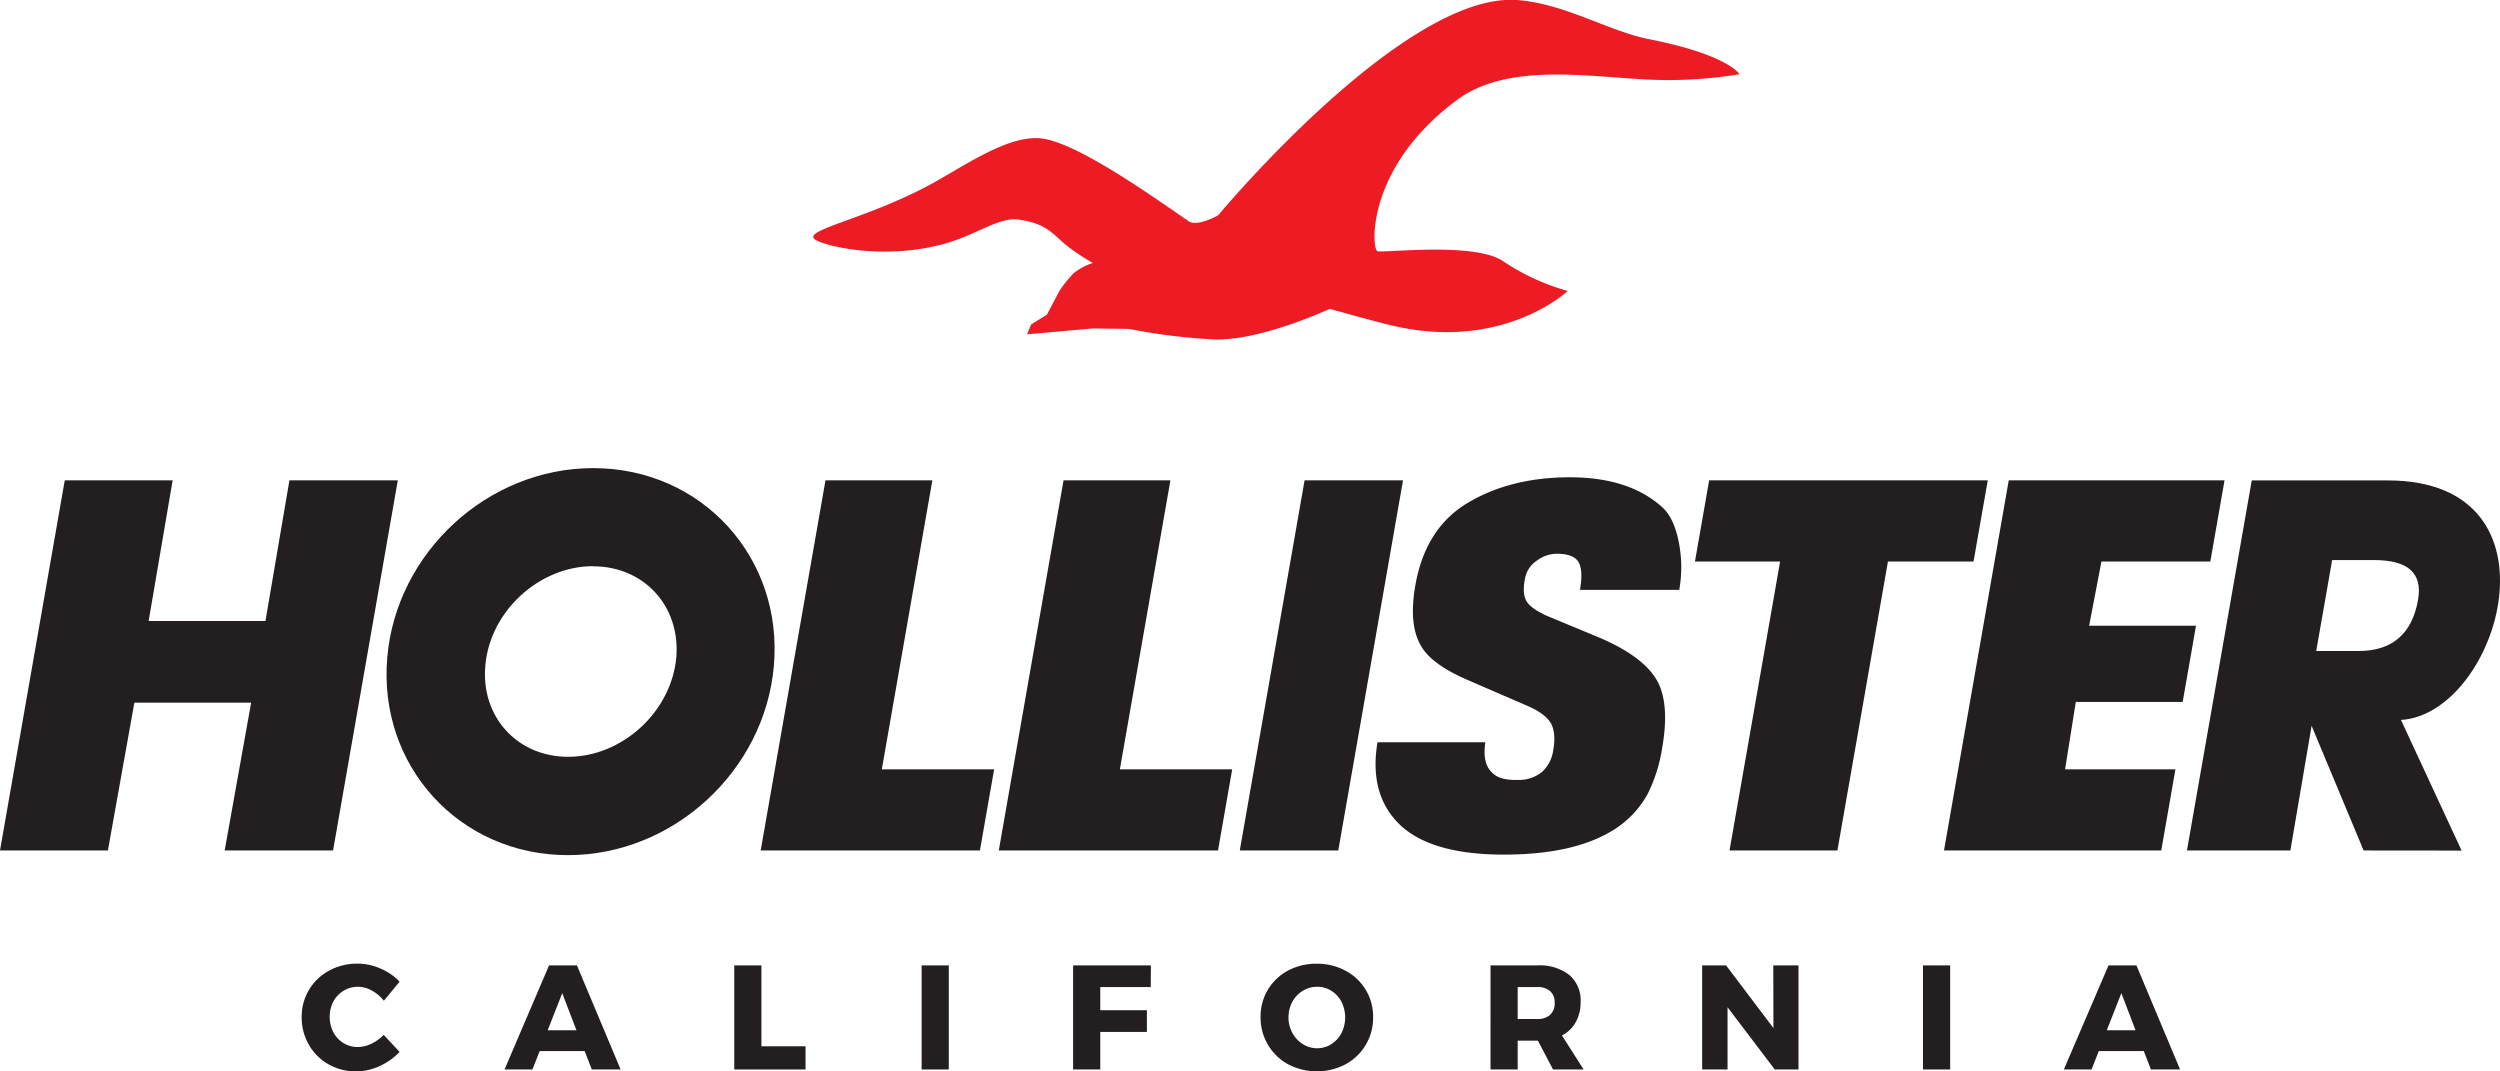 <svg id="Ebene_1" data-name="Ebene 1" xmlns="http://www.w3.org/2000/svg" viewBox="0 0 509.97 218.55"><defs><style>.cls-1,.cls-2{fill:#231f20;}.cls-1{fill-rule:evenodd;}.cls-3{fill:#ed1c24;}</style></defs><polygon class="cls-1" points="45.83 173.49 51.23 143.34 27.41 143.34 22.01 173.49 0 173.49 13.21 97.98 35.22 97.98 30.32 126.68 54.15 126.68 59.04 97.98 81.15 97.98 67.94 173.49 45.83 173.49"/><polygon class="cls-1" points="155.17 173.49 168.39 97.98 190.19 97.98 179.88 156.94 202.79 156.94 199.89 173.49 155.17 173.49"/><polygon class="cls-1" points="203.74 173.49 216.95 97.98 238.75 97.98 228.44 156.94 251.35 156.94 248.46 173.49 203.74 173.49"/><polygon class="cls-1" points="252.9 173.49 266.12 97.98 286.2 97.98 272.99 173.49 252.9 173.49"/><path class="cls-1" d="M311.11,117.87c-.43,2.09-.35,3.65.24,4.7s1.95,2,4.07,3l11.2,4.65q8.53,3.74,11.29,8.43t1.16,13.88a31.73,31.73,0,0,1-3,9.49,20,20,0,0,1-6.59,7.06q-8.08,5.25-22.72,5.25-14.24,0-20.72-5.65-6.9-6.17-5.05-17.26h22c-.42,2.82,0,4.88,1.35,6.15,1,1.08,2.72,1.59,5.08,1.52a7.52,7.52,0,0,0,5.07-1.57,7.28,7.28,0,0,0,2.35-4.49c.44-2.49.23-4.39-.61-5.7s-2.59-2.51-5.23-3.59l-11.17-4.84q-7.42-3.13-9.72-6.76-2.86-4.35-1.4-12.72,2.08-11.92,11.06-17.06,8.64-5,20.45-5,12,0,18.74,6c1.64,1.42,2.79,3.77,3.46,7.07a26.33,26.33,0,0,1,.13,9.89H322.29q.7-4-.31-5.7c-.68-1.11-2.17-1.66-4.45-1.66a6.77,6.77,0,0,0-4.1,1.46A5.48,5.48,0,0,0,311.11,117.87Z"/><polygon class="cls-1" points="385.12 114.54 374.81 173.49 352.8 173.49 363.12 114.54 345.75 114.54 348.65 97.98 405.48 97.98 402.58 114.54 385.12 114.54"/><polygon class="cls-1" points="396.55 173.49 409.76 97.98 453.78 97.98 450.88 114.54 428.67 114.54 426.16 127.64 447.96 127.64 445.24 143.18 423.44 143.18 421.25 156.94 443.76 156.94 440.87 173.49 396.55 173.49"/><path class="cls-1" d="M482.15,173.49l-10.61-25.43-4.33,25.43h-21.1L459.33,98h27.76c36.89,0,22.67,47.65,2.68,48.86l12.37,26.65Zm2.18-59.24h-8.6l-3.25,18.55h8.6q10.35,0,12.18-10.48Q494.67,114.25,484.33,114.25Z"/><path class="cls-2" d="M121,95.49c22.19,0,38.79,18.26,36.86,40.35-1.87,21.41-20.52,38.6-42,38.6-22.19,0-38.79-18.27-36.86-40.35C80.85,112.68,99.5,95.49,121,95.49Zm0,20c-11,0-21.08,9.19-22,20.32-.92,10.45,6.55,18.57,16.9,18.57,11,0,21.08-9.19,22.06-20.32C138.81,123.63,131.35,115.52,121,115.52Z"/><path class="cls-3" d="M222.94,53.64a12.28,12.28,0,0,0-4,2.15,28.2,28.2,0,0,0-2.82,3.53l-2.56,4.87-3.23,2-.82,2L222.94,67l7.36.09a119.33,119.33,0,0,0,17.34,2.14C257,69.62,271.26,63,271.26,63s9.83,2.8,13.81,3.65c22,4.73,34.74-7.3,34.74-7.3a45.55,45.55,0,0,1-13.09-6c-5.68-4.07-24.49-1.7-25.73-2.11s-2.42-17.06,16.25-30.87c10-7.41,25.59-4.87,38.12-4.18a88.34,88.34,0,0,0,19.46-1.05S352.7,11.22,336.43,8c-8.22-1.6-17.26-7.29-27-8C286.29-1.57,248.51,43.9,248.51,43.9s-4.27,2.47-6.07,1.21c-11.07-7.71-24.17-16.57-30.54-16.92-5.65-.31-12.36,3.78-19.81,8.15-14.49,8.49-29.71,10.6-25.47,12.73,2.87,1.44,14.23,3.86,25.83.71,6.73-1.83,11.2-5.49,15.21-5,5.31.71,6.73,2.49,9.54,5A40.43,40.43,0,0,0,222.94,53.64Z"/><path class="cls-1" d="M78.3,204.14a8,8,0,0,0-2.45-2.08,5.93,5.93,0,0,0-2.82-.77,5.55,5.55,0,0,0-2.92.8A5.75,5.75,0,0,0,68,204.3a6.93,6.93,0,0,0,0,6.27,5.68,5.68,0,0,0,2.08,2.21,5.46,5.46,0,0,0,2.92.8,6.49,6.49,0,0,0,2.73-.66,8.71,8.71,0,0,0,2.54-1.82l3.24,3.48a13.09,13.09,0,0,1-4.1,2.9,11.5,11.5,0,0,1-4.71,1.07A11.29,11.29,0,0,1,67,217.1a10.63,10.63,0,0,1-4-4,11,11,0,0,1-1.46-5.63A10.59,10.59,0,0,1,67.14,198a11.84,11.84,0,0,1,5.8-1.43,11.65,11.65,0,0,1,4.66,1,11.44,11.44,0,0,1,3.91,2.68Z"/><path class="cls-1" d="M120.72,218.16l-1.45-3.76h-9.18l-1.48,3.76h-5.69L112,196.93h5.69l8.91,21.23Zm-9-8h5.87l-2.9-7.57Z"/><polygon class="cls-1" points="149.78 196.93 155.32 196.93 155.32 213.43 164.32 213.43 164.32 218.16 149.78 218.16 149.78 196.93"/><rect class="cls-2" x="188" y="196.93" width="5.54" height="21.23"/><polygon class="cls-1" points="218.9 196.93 234.77 196.93 234.74 201.35 224.44 201.35 224.44 206.07 233.95 206.07 233.95 210.5 224.44 210.5 224.44 218.16 218.9 218.16 218.9 196.93"/><path class="cls-1" d="M268.62,196.59a12.07,12.07,0,0,1,5.86,1.43,10.54,10.54,0,0,1,5.62,9.48,10.75,10.75,0,0,1-5.62,9.6,12.6,12.6,0,0,1-11.72,0,10.63,10.63,0,0,1-4.12-4,10.82,10.82,0,0,1-1.5-5.64,10.54,10.54,0,0,1,5.62-9.48A12.07,12.07,0,0,1,268.62,196.59Zm.06,4.7a5.49,5.49,0,0,0-2.92.82,5.87,5.87,0,0,0-2.14,2.25,6.56,6.56,0,0,0-.78,3.17,6.38,6.38,0,0,0,.8,3.19,6.13,6.13,0,0,0,2.13,2.27,5.36,5.36,0,0,0,2.91.84,5.25,5.25,0,0,0,2.89-.84,5.85,5.85,0,0,0,2.08-2.27,7.12,7.12,0,0,0,0-6.36,5.72,5.72,0,0,0-2.08-2.25A5.31,5.31,0,0,0,268.68,201.29Z"/><path class="cls-1" d="M316.8,218.16l-3.09-5.88h-4.12v5.88h-5.54V196.93h9.54a9.86,9.86,0,0,1,6.53,1.95,6.81,6.81,0,0,1,2.31,5.5,8.32,8.32,0,0,1-1,4.13,6.63,6.63,0,0,1-2.81,2.71l4.42,6.94Zm-7.21-10.3h4a3.72,3.72,0,0,0,2.62-.85,3.13,3.13,0,0,0,.92-2.45,3,3,0,0,0-.92-2.38,3.81,3.81,0,0,0-2.62-.83h-4Z"/><polygon class="cls-1" points="361.73 196.93 366.87 196.93 366.87 218.16 362.03 218.16 352.4 205.47 352.4 218.16 347.22 218.16 347.22 196.93 352.1 196.93 361.76 209.71 361.73 196.93"/><rect class="cls-2" x="392.27" y="196.93" width="5.54" height="21.23"/><path class="cls-1" d="M438.76,218.16l-1.45-3.76h-9.18l-1.48,3.76H421l9.11-21.23h5.7l8.9,21.23Zm-9-8h5.87l-2.9-7.57Z"/></svg>